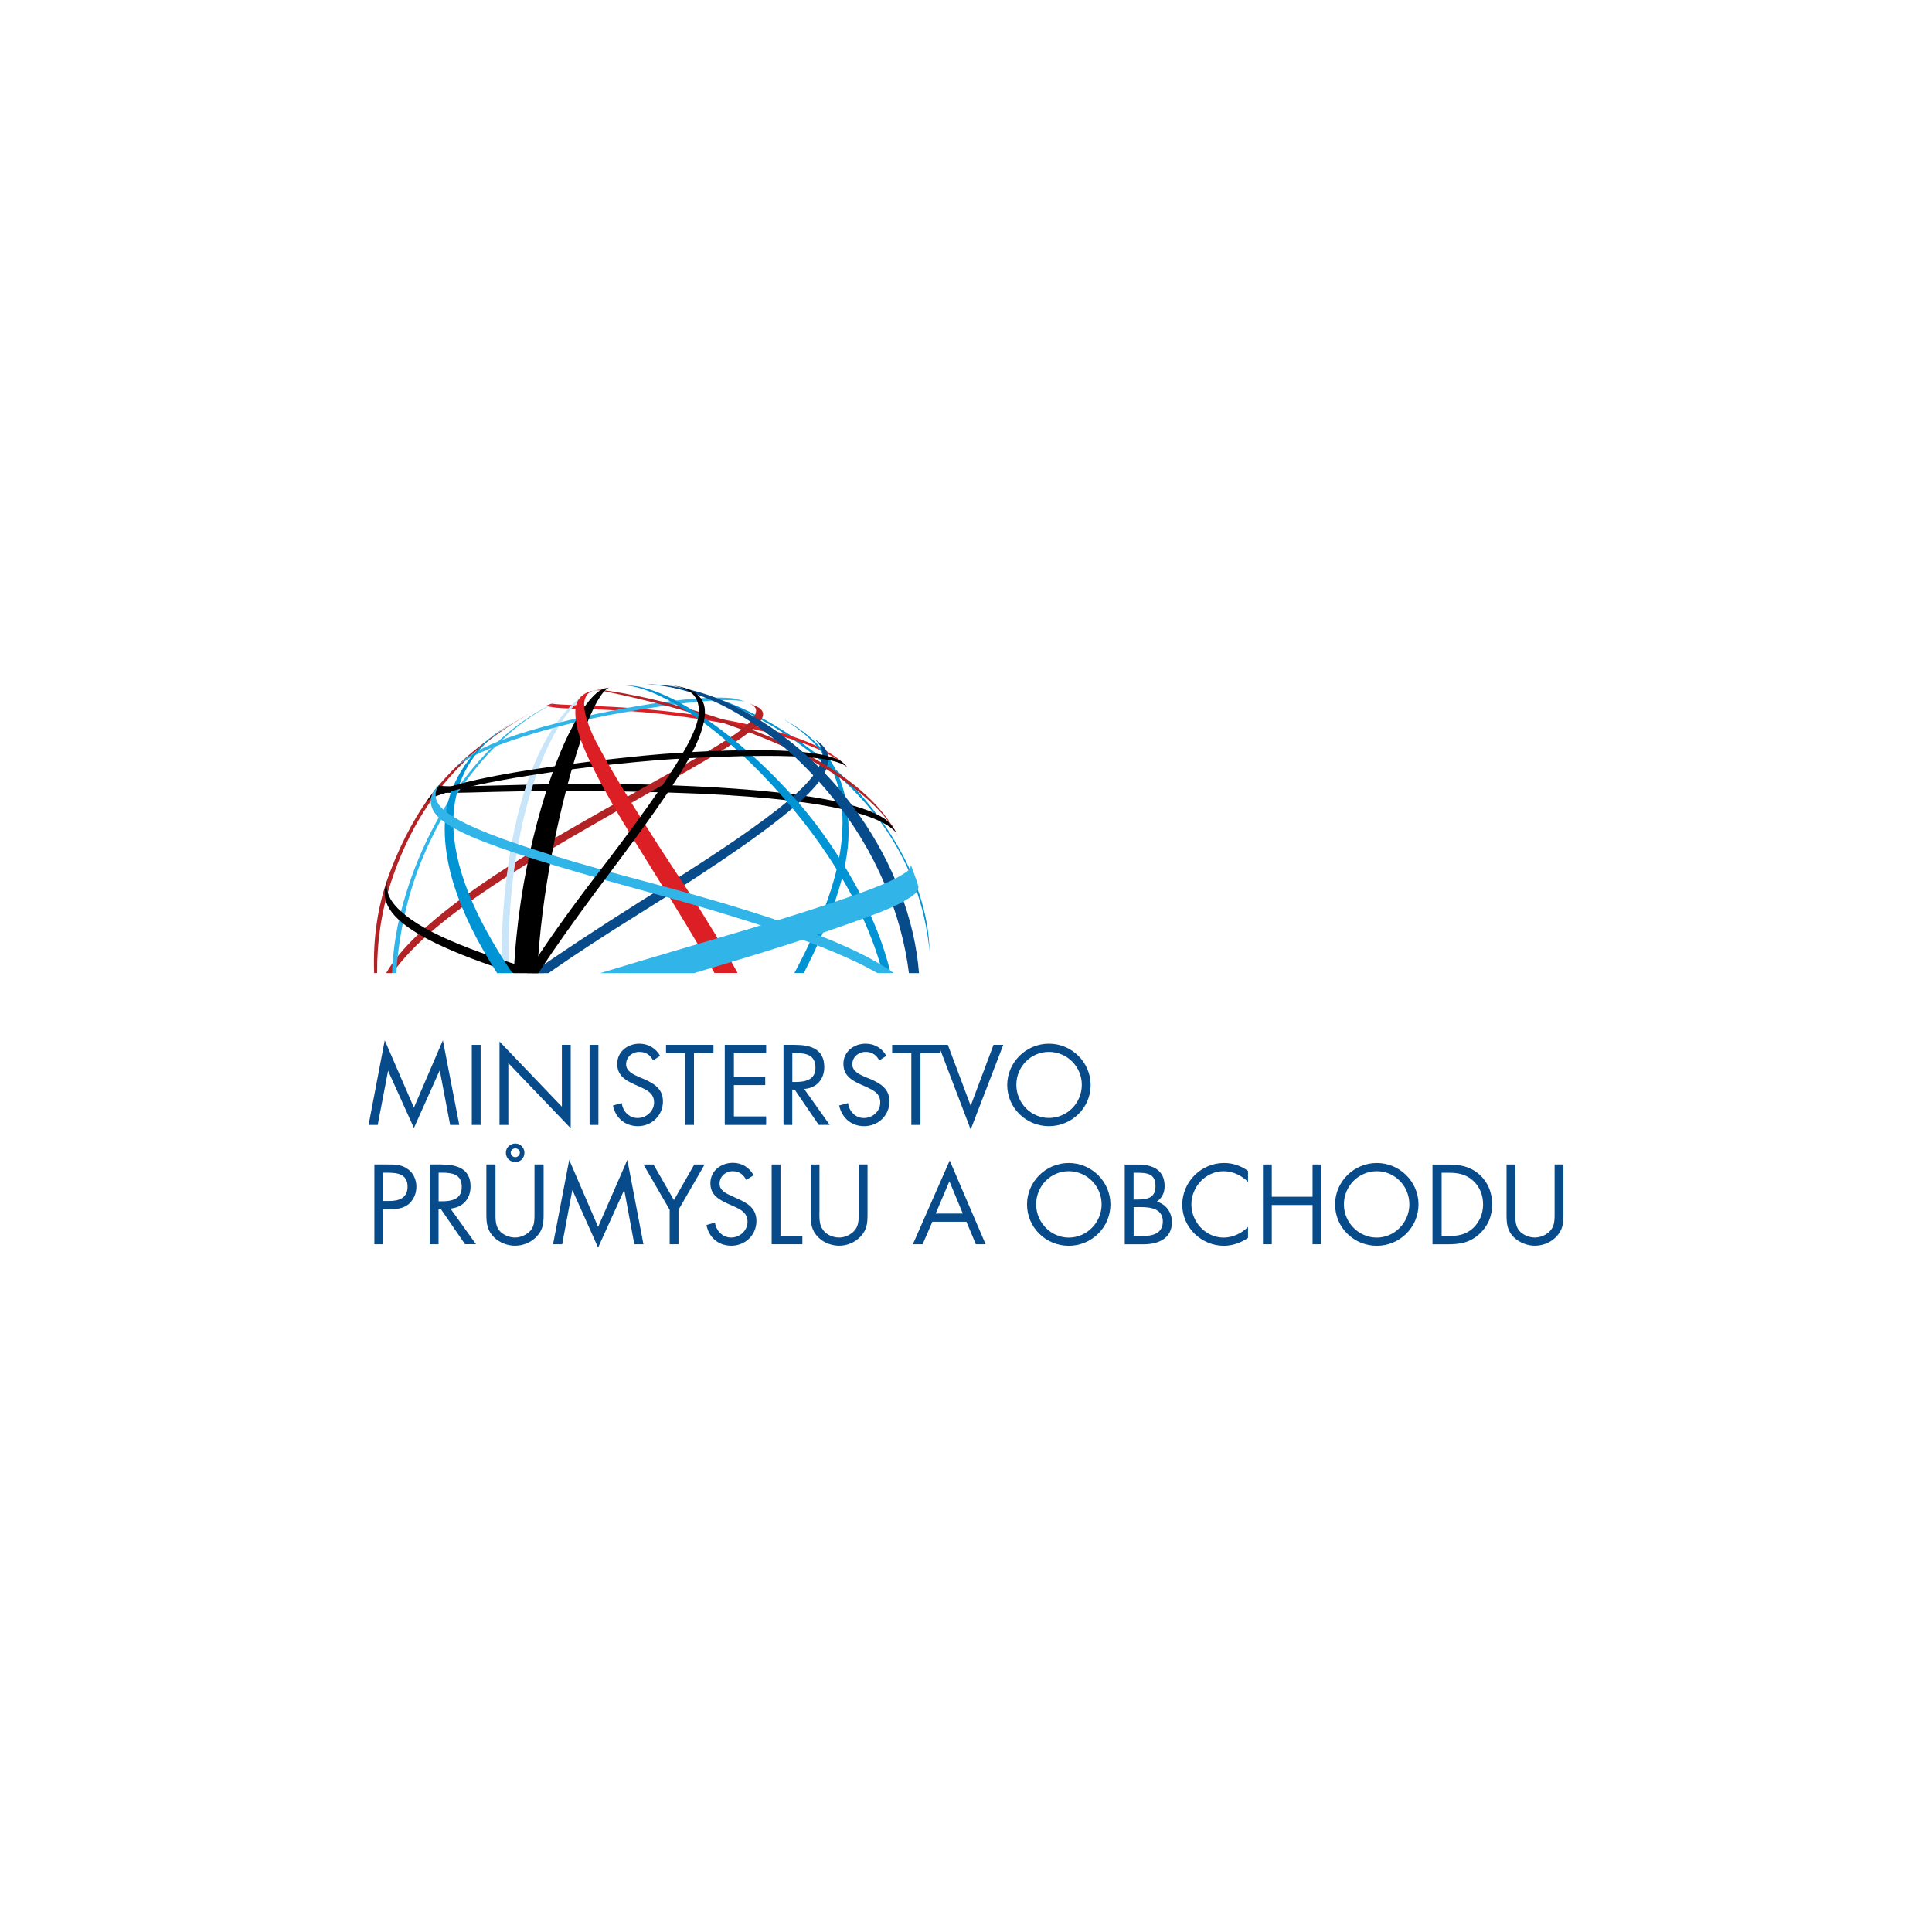 <svg xmlns="http://www.w3.org/2000/svg" xmlns:xlink="http://www.w3.org/1999/xlink" xmlns:xodm="http://www.corel.com/coreldraw/odm/2003" xml:space="preserve" width="42.042mm" height="42.042mm" style="shape-rendering:geometricPrecision; text-rendering:geometricPrecision; image-rendering:optimizeQuality; fill-rule:evenodd; clip-rule:evenodd" viewBox="0 0 313.14 313.14"> <defs> <style type="text/css"> <![CDATA[ .fil0 {fill:none} .fil5 {fill:black;fill-rule:nonzero} .fil2 {fill:#0094D4;fill-rule:nonzero} .fil1 {fill:#074B8A;fill-rule:nonzero} .fil8 {fill:#2B2A29;fill-rule:nonzero} .fil7 {fill:#31B5E9;fill-rule:nonzero} .fil3 {fill:#B32224;fill-rule:nonzero} .fil6 {fill:#C9E5F9;fill-rule:nonzero} .fil4 {fill:#DC1F25;fill-rule:nonzero} ]]> </style> </defs> <g id="Vrstva_x0020_1">  <rect class="fil0" x="-0" y="-0" width="313.14" height="313.14"></rect> <g id="_3200619679904"> <g id="_1574986712528"> <polygon class="fil1" points="67.09,179.52 62.36,168.61 59.74,182.33 61.22,182.33 62.9,173.55 62.9,173.55 67.09,182.82 71.24,173.55 71.29,173.55 72.96,182.33 74.44,182.33 71.78,168.61 "></polygon> <polygon class="fil1" points="77.9,182.33 76.47,182.33 76.47,169.35 77.9,169.35 "></polygon> <polygon class="fil1" points="80.96,168.81 91.07,179.37 91.07,169.35 92.5,169.35 92.5,182.87 82.39,172.31 82.39,182.33 80.96,182.33 "></polygon> <polygon class="fil1" points="96.99,182.33 95.56,182.33 95.56,169.35 96.99,169.35 "></polygon> <path class="fil1" d="M105.87 171.87c-0.54,-0.89 -1.14,-1.38 -2.27,-1.38 -1.14,0 -2.12,0.84 -2.12,2.02 0,1.09 1.14,1.63 2.02,2.02l0.84 0.35c1.68,0.74 3.11,1.58 3.11,3.65 0,2.27 -1.83,4 -4.05,4 -2.07,0 -3.65,-1.33 -4.05,-3.35l1.43 -0.39c0.15,1.33 1.18,2.42 2.57,2.42 1.38,0 2.66,-1.09 2.66,-2.52 0,-1.53 -1.18,-2.02 -2.37,-2.57l-0.79 -0.35c-1.53,-0.69 -2.81,-1.48 -2.81,-3.35 0,-1.97 1.68,-3.26 3.6,-3.26 1.43,0 2.66,0.74 3.35,1.97l-1.13 0.74 0 0z"></path> <polygon class="fil1" points="112.48,182.33 111.05,182.33 111.05,170.69 107.95,170.69 107.95,169.35 115.64,169.35 115.64,170.69 112.48,170.69 "></polygon> <polygon class="fil1" points="117.47,169.35 124.18,169.35 124.18,170.69 118.95,170.69 118.95,174.53 124.03,174.53 124.03,175.87 118.95,175.87 118.95,180.95 124.18,180.95 124.18,182.33 117.47,182.33 "></polygon> <path class="fil1" d="M128.42 175.37l0.44 0c1.68,0 3.31,-0.34 3.31,-2.32 0,-2.12 -1.58,-2.37 -3.31,-2.37l-0.44 0 0 4.69zm0 6.96l0 0 -1.43 0 0 -12.98 1.87 0c2.47,0 4.74,0.64 4.74,3.6 0,1.97 -1.23,3.4 -3.26,3.55l4.14 5.82 -1.78 0 -3.9 -5.72 -0.39 0 0 5.72 0 0z"></path> <path class="fil1" d="M142.53 171.87c-0.54,-0.89 -1.14,-1.38 -2.22,-1.38 -1.18,0 -2.17,0.84 -2.17,2.02 0,1.09 1.14,1.63 2.02,2.02l0.89 0.35c1.68,0.74 3.11,1.58 3.11,3.65 0,2.27 -1.83,4 -4.1,4 -2.07,0 -3.6,-1.33 -4.05,-3.35l1.43 -0.39c0.2,1.33 1.18,2.42 2.57,2.42 1.43,0 2.66,-1.09 2.66,-2.52 0,-1.53 -1.18,-2.02 -2.37,-2.57l-0.79 -0.35c-1.53,-0.69 -2.81,-1.48 -2.81,-3.35 0,-1.97 1.68,-3.26 3.6,-3.26 1.48,0 2.66,0.74 3.36,1.97l-1.14 0.74z"></path> <polygon class="fil1" points="149.19,182.33 147.71,182.33 147.71,170.69 144.6,170.69 144.6,169.35 152.35,169.35 152.35,170.69 149.19,170.69 "></polygon> <polygon class="fil1" points="157.33,179.22 161.03,169.35 162.61,169.35 157.33,183.07 152.1,169.35 153.63,169.35 "></polygon> <path class="fil1" d="M164.73 175.82c0,2.96 2.37,5.38 5.28,5.38 2.96,0 5.33,-2.42 5.33,-5.38 0,-2.91 -2.37,-5.33 -5.33,-5.33 -2.96,0 -5.28,2.42 -5.28,5.33zm12.04 0.05l0 0c0,3.7 -3.06,6.66 -6.76,6.66 -3.7,0 -6.76,-2.96 -6.76,-6.66 0,-3.7 3.06,-6.71 6.76,-6.71 3.7,0 6.76,3.01 6.76,6.71z"></path> <path class="fil1" d="M62.11 194.66l0.99 0c1.58,0 2.96,-0.49 2.96,-2.32 0,-2.12 -1.73,-2.27 -3.4,-2.27l-0.54 0 0 4.59zm0 7.01l0 0 -1.43 0 0 -12.93 2.12 0c1.14,0 2.27,0 3.21,0.69 0.99,0.64 1.48,1.78 1.48,2.91 0,1.09 -0.44,2.12 -1.23,2.81 -0.89,0.74 -1.97,0.84 -3.06,0.84l-1.09 0 0 5.67 0 0z"></path> <path class="fil1" d="M71.09 194.71l0.44 0c1.68,0 3.31,-0.3 3.31,-2.32 0,-2.12 -1.58,-2.32 -3.31,-2.32l-0.44 0 0 4.64zm0 6.96l0 0 -1.43 0 0 -12.93 1.87 0c2.47,0 4.74,0.64 4.74,3.55 0,2.02 -1.23,3.4 -3.26,3.6l4.14 5.77 -1.78 0 -3.9 -5.67 -0.39 0 0 5.67 0 0z"></path> <path class="fil1" d="M82.78 186.82c0,0.39 0.35,0.74 0.74,0.74 0.39,0 0.74,-0.34 0.74,-0.74 0,-0.39 -0.35,-0.69 -0.74,-0.69 -0.39,0 -0.74,0.3 -0.74,0.69zm2.22 0l0 0c0,0.89 -0.64,1.53 -1.48,1.53 -0.84,0 -1.53,-0.64 -1.53,-1.53 0,-0.79 0.69,-1.48 1.53,-1.48 0.84,0 1.48,0.69 1.48,1.48zm-4.69 9.62l0 0c0,0.99 -0.05,2.07 0.54,2.91 0.59,0.79 1.68,1.23 2.62,1.23 0.94,0 1.92,-0.44 2.57,-1.18 0.64,-0.79 0.59,-1.92 0.59,-2.96l0 -7.7 1.48 0 0 8.09c0,1.43 -0.1,2.52 -1.14,3.6 -0.89,0.94 -2.17,1.48 -3.5,1.48 -1.23,0 -2.47,-0.49 -3.36,-1.33 -1.13,-1.09 -1.28,-2.27 -1.28,-3.75l0 -8.09 1.48 0 0 7.7 0 0z"></path> <polygon class="fil1" points="96.94,198.86 92.26,188 89.64,201.67 91.12,201.67 92.75,192.94 92.8,192.94 96.94,202.21 101.14,192.94 101.19,192.94 102.81,201.67 104.29,201.67 101.68,188 "></polygon> <polygon class="fil1" points="104.29,188.74 105.92,188.74 109.23,194.52 112.53,188.74 114.21,188.74 109.97,196.09 109.97,201.67 108.54,201.67 108.54,196.09 "></polygon> <path class="fil1" d="M120.97 191.26c-0.49,-0.89 -1.13,-1.43 -2.22,-1.43 -1.13,0 -2.12,0.84 -2.12,2.02 0,1.14 1.13,1.63 2.02,2.02l0.84 0.39c1.68,0.74 3.11,1.58 3.11,3.65 0,2.27 -1.83,4 -4.05,4 -2.12,0 -3.65,-1.33 -4.05,-3.36l1.38 -0.39c0.2,1.33 1.23,2.42 2.62,2.42 1.38,0 2.66,-1.09 2.66,-2.57 0,-1.48 -1.18,-2.02 -2.42,-2.57l-0.79 -0.35c-1.48,-0.69 -2.81,-1.43 -2.81,-3.31 0,-2.02 1.73,-3.31 3.65,-3.31 1.43,0 2.66,0.74 3.36,2.02l-1.18 0.74 0 0z"></path> <polygon class="fil1" points="126.5,200.34 130.05,200.34 130.05,201.67 125.07,201.67 125.07,188.74 126.5,188.74 "></polygon> <path class="fil1" d="M132.81 196.44c0,0.99 -0.05,2.07 0.59,2.91 0.54,0.79 1.63,1.23 2.62,1.23 0.89,0 1.92,-0.44 2.52,-1.18 0.69,-0.79 0.64,-1.92 0.64,-2.96l0 -7.7 1.43 0 0 8.09c0,1.43 -0.1,2.52 -1.14,3.6 -0.89,0.94 -2.17,1.48 -3.45,1.48 -1.23,0 -2.52,-0.49 -3.35,-1.33 -1.14,-1.09 -1.28,-2.27 -1.28,-3.75l0 -8.09 1.43 0 0 7.7 0 0z"></path> <path class="fil1" d="M153.88 191.46l-2.22 5.23 4.39 0 -2.17 -5.23 0 0zm-2.76 6.56l0 0 -1.58 3.65 -1.58 0 5.97 -13.57 5.82 13.57 -1.58 0 -1.53 -3.65 -5.53 0 0 0z"></path> <path class="fil1" d="M167.94 195.21c0,2.91 2.37,5.38 5.28,5.38 2.96,0 5.33,-2.47 5.33,-5.38 0,-2.96 -2.37,-5.38 -5.33,-5.38 -2.96,0 -5.28,2.42 -5.28,5.38zm12.04 0l0 0c0,3.75 -3.06,6.71 -6.76,6.71 -3.7,0 -6.76,-2.96 -6.76,-6.71 0,-3.7 3.06,-6.71 6.76,-6.71 3.7,0 6.76,3.01 6.76,6.71z"></path> <path class="fil1" d="M183.73 200.34l1.43 0c1.63,0 3.31,-0.39 3.31,-2.37 0,-2.02 -1.92,-2.32 -3.5,-2.32l-1.23 0 0 4.69 0 0zm0 -5.92l0 0 0.54 0c1.63,0 3.01,-0.2 3.01,-2.17 0,-1.97 -1.23,-2.17 -3.01,-2.17l-0.54 0 0 4.34zm-1.43 -5.67l0 0 2.12 0c2.37,0 4.34,0.84 4.34,3.5 0,1.04 -0.39,1.92 -1.28,2.52 1.53,0.39 2.47,1.78 2.47,3.31 0,2.57 -2.07,3.6 -4.64,3.6l-3.01 0 0 -12.93z"></path> <path class="fil1" d="M202.28 191.56c-1.04,-1.04 -2.47,-1.73 -3.95,-1.73 -2.91,0 -5.23,2.52 -5.23,5.38 0,2.86 2.32,5.38 5.23,5.38 1.48,0 2.91,-0.69 3.95,-1.73l0 1.78c-1.14,0.79 -2.52,1.28 -3.9,1.28 -3.65,0 -6.76,-2.96 -6.76,-6.66 0,-3.7 3.06,-6.76 6.76,-6.76 1.48,0 2.71,0.44 3.9,1.28l0 1.78 0 0z"></path> <polygon class="fil1" points="212.74,193.97 212.74,188.74 214.17,188.74 214.17,201.67 212.74,201.67 212.74,195.31 206.13,195.31 206.13,201.67 204.7,201.67 204.7,188.74 206.13,188.74 206.13,193.97 "></polygon> <path class="fil1" d="M217.82 195.21c0,2.91 2.37,5.38 5.33,5.38 2.91,0 5.28,-2.47 5.28,-5.38 0,-2.96 -2.32,-5.38 -5.28,-5.38 -2.96,0 -5.33,2.42 -5.33,5.38zm12.09 0l0 0c0,3.75 -3.06,6.71 -6.76,6.71 -3.7,0 -6.76,-2.96 -6.76,-6.71 0,-3.7 3.06,-6.71 6.76,-6.71 3.7,0 6.76,3.01 6.76,6.71z"></path> <path class="fil1" d="M234.7 200.34c1.58,0 2.91,-0.2 4.1,-1.33 1.04,-0.99 1.58,-2.37 1.58,-3.8 0,-1.48 -0.54,-2.91 -1.68,-3.9 -1.18,-1.04 -2.47,-1.23 -4,-1.23l-1.04 0 0 10.26 1.04 0 0 0zm-2.52 -11.59l0 0 2.47 0c1.92,0 3.5,0.25 5.03,1.53 1.48,1.28 2.17,3.01 2.17,4.93 0,1.92 -0.69,3.55 -2.12,4.84 -1.53,1.38 -3.11,1.63 -5.13,1.63l-2.42 0 0 -12.93z"></path> <path class="fil1" d="M245.6 196.44c0,0.99 -0.05,2.07 0.54,2.91 0.59,0.79 1.68,1.23 2.62,1.23 0.94,0 1.97,-0.44 2.57,-1.18 0.69,-0.79 0.64,-1.92 0.64,-2.96l0 -7.7 1.43 0 0 8.09c0,1.43 -0.1,2.52 -1.14,3.6 -0.89,0.94 -2.17,1.48 -3.5,1.48 -1.18,0 -2.47,-0.49 -3.35,-1.33 -1.14,-1.09 -1.23,-2.27 -1.23,-3.75l0 -8.09 1.43 0 0 7.7 -0 0z"></path> <path class="fil2" d="M150.67 154.21c-0.3,-12.63 -8.93,-24.57 -17.17,-31.13 -9.67,-7.65 -17.47,-10.71 -26.5,-12.09 8.44,1.73 16.68,4.29 27.09,13.17 6.61,5.58 15.05,14.7 16.58,30.05z"></path> <path class="fil3" d="M70.6 127.91c-2.86,3.55 -5.43,8.29 -7.3,13.22 -2.17,5.53 -2.86,11.25 -2.66,16.58l0.49 0c-0.05,-4.98 0.69,-10.02 2.22,-14.65 4.05,-12.29 11.2,-21.36 23.93,-28.22 -7.01,3.8 -12.19,7.6 -16.68,13.07z"></path> <path class="fil4" d="M136.32 123.37c-1.97,-1.63 -6.22,-4.44 -19.39,-6.81 -13.32,-2.42 -25.06,-2.07 -27.53,-2.52l-0.89 0.34c1.92,0.79 9.42,0.25 19.04,1.38 9.62,1.18 24.18,3.55 29.75,8.54l-0.99 -0.94 0 0z"></path> <path class="fil5" d="M145.25 134.96c-2.27,-2.62 -10.31,-5.72 -37,-6.51 -27.09,-0.79 -35.52,0.59 -37.94,-0.2 0,0 0.64,-0.79 0.84,-0.99 0,0.59 17.07,-0.44 30,-0.2 12.58,0.3 38.68,1.09 43.37,6.66 0.34,0.49 0.74,1.23 0.74,1.23l0 0z"></path> <path class="fil3" d="M121.46 113.99c-0.1,-0.05 -0.15,-0.05 -0.15,-0.05 0,0 0.05,0 0.15,0.05z"></path> <path class="fil3" d="M122.6 114.49c-0.25,-0.1 -0.89,-0.39 -1.14,-0.49 0.3,0.15 1.09,0.54 1.09,1.13 0,3.26 -10.56,7.89 -31.73,20.18 -15.2,8.83 -24.77,16.33 -28.22,22.4l1.04 0c6.41,-9.32 24.47,-19.44 36.26,-26.2 16.48,-9.42 23.78,-13.22 23.78,-15.79 0,-0.64 -0.74,-1.09 -1.09,-1.23z"></path> <path class="fil6" d="M81.25 157.17c0,0.15 0,0.35 0,0.54l1.23 0c0,-1.09 -0.05,-2.17 -0.05,-3.26 0,-20.48 6.22,-38.68 13.67,-42.48 0,0 -0.39,0 -0.79,0.25 -7.25,4.24 -14.06,18.95 -14.06,44.95l0 0z"></path> <path class="fil7" d="M65.02 147.64c-0.84,3.21 -1.33,6.61 -1.48,10.06l0.69 0c0.3,-4.54 1.14,-9.87 3.06,-15.44 3.85,-11.25 12.73,-24.28 23.78,-28.81 -11.94,4.79 -22.05,18.55 -26.05,34.19l0 0z"></path> <path class="fil7" d="M91.07 113.45c0.79,-0.3 1.53,-0.54 2.32,-0.79 -0.79,0.25 -1.53,0.49 -2.32,0.79z"></path> <path class="fil7" d="M120.68 113.7c-3.01,-0.64 -10.66,0.15 -20.48,1.92 -9.97,1.78 -22.94,5.58 -26.35,8.78 1.97,-2.12 5.82,-4.98 22.35,-8.59 13.62,-2.91 21.17,-3.01 23.19,-2.52 0.59,0.15 1.28,0.39 1.28,0.39l0 0z"></path> <path class="fil2" d="M126.89 116.51c5.28,3.11 9.67,7.8 9.67,16.77 0,6.86 -2.52,14.51 -7.8,24.42l1.53 0c4.19,-8.19 7.25,-16.28 7.25,-22.84 0,-7.99 -2.66,-14.06 -10.66,-18.35z"></path> <path class="fil8" d="M62.75 142.76c0.1,-0.3 0.15,-0.49 0.15,-0.49 0,0 -0.1,0.2 -0.15,0.49z"></path> <path class="fil5" d="M64.08 146.81c-1.53,-1.78 -1.48,-3.26 -1.33,-4.05 -0.15,0.44 -0.3,1.04 -0.39,1.53 -0.1,2.02 0.54,4.84 8.34,8.63 3.5,1.68 7.75,3.26 12.48,4.79l4.98 0c-12.09,-3.6 -20.38,-6.81 -24.08,-10.9l0 0z"></path> <path class="fil2" d="M82.68 117.4c0,0 -1.58,0.89 -2.76,1.83 -3.35,2.57 -7.84,7.65 -7.84,15.15 0,5.13 1.58,12.58 8.49,23.34l2.47 0c-6.41,-9.47 -9.57,-17.61 -9.57,-24.42 0,-8.39 4.98,-13.42 9.23,-15.89l0 0z"></path> <path class="fil1" d="M131.78 119.62c0.64,0.49 1.53,1.38 1.53,2.57 0,4.54 -9.62,11.5 -29.7,24.03 -6.96,4.39 -12.73,8.19 -17.42,11.5l2.71 0c4.1,-2.86 8.98,-6.07 14.7,-9.62 28.62,-17.81 30.64,-22.2 30.64,-25.21 0,-1.38 -0.99,-2.32 -2.47,-3.26l0 0z"></path> <path class="fil3" d="M96.2 111.92c0.84,-0.1 1.28,0 2.86,0.35 4.29,0.89 16.04,3.5 27.28,8.44 8.49,3.75 16.73,9.47 19.44,15.34 -1.53,-3.36 -6.32,-11.3 -24.97,-18.16 -11.64,-4.24 -19.74,-5.62 -23.63,-6.12 0,0 -0.74,0.1 -0.99,0.15l0 0z"></path> <path class="fil2" d="M101.33 111.13c2.76,-0.05 11.2,3.01 22.35,14.56 8.49,8.83 16.18,19.98 19.39,32.02l1.28 0c-1.73,-7.15 -5.28,-14.65 -11.05,-22.7 -9.23,-12.83 -24.67,-24.37 -31.97,-23.88l0 0z"></path> <path class="fil5" d="M91.42 120.56c-3.11,6.96 -7.4,20.92 -8.14,37.15l3.8 0c0.64,-13.27 3.65,-26.45 5.87,-33.94 2.12,-7.35 4.49,-12.19 5.92,-12.34 -0.25,0.05 -0.74,0.1 -1.09,0.2 -1.97,0.84 -4.34,4.44 -6.36,8.93l0 0z"></path> <path class="fil5" d="M137.35 124.36c-2.12,-1.78 -9.42,-2.27 -25.61,-1.48 -13.86,0.64 -38.83,4.19 -42.53,6.91 0,0 0.59,-0.84 0.94,-1.18 6.27,-3.35 31.63,-5.97 37.35,-6.41 9.82,-0.74 25.46,-1.28 28.96,1.28 0.49,0.39 0.89,0.89 0.89,0.89l0 0z"></path> <path class="fil4" d="M96.7 120.41c-1.87,-3.6 -2.02,-5.48 -2.02,-6.32 0,-0.49 0.2,-1.83 1.53,-2.17 -1.97,0.39 -2.96,1.63 -2.96,3.4 0,2.62 0.74,5.67 5.97,14.9 3.9,6.91 10.61,16.87 16.58,27.48l3.75 0c-2.32,-4.24 -5.18,-8.93 -8.58,-14.16 -2.27,-3.45 -10.51,-15.89 -14.26,-23.14l0 0z"></path> <path class="fil7" d="M103.41 142.56c-30.25,-8.04 -32.81,-11.35 -32.81,-13.77 0,-0.39 0.05,-0.84 0.74,-1.73 -0.35,0.3 -1.04,1.18 -1.04,1.18 -0.25,0.39 -0.49,1.04 -0.49,1.53 0,3.85 6.12,6.81 33.6,14.36 18.55,5.03 31.43,9.37 38.78,13.57l2.66 0c-8.04,-5.72 -24.52,-10.66 -41.44,-15.15l0 0z"></path> <path class="fil1" d="M117.22 113.6c-5.18,-2.27 -10.21,-2.76 -12.38,-2.66 10.41,0.39 21.56,7.8 30.05,18.26 7.01,8.63 11.2,18.75 12.43,28.52l1.63 0c-1.33,-17.37 -14.06,-36.41 -31.73,-44.11z"></path> <path class="fil5" d="M108.73 111.08c1.58,0.25 4.54,0.74 4.54,4.1 0,2.76 -1.92,7.7 -17.07,27.29 -4.44,5.82 -7.99,10.85 -10.76,15.25l1.82 0c2.76,-4.24 5.92,-8.63 9.28,-13.17 12.34,-16.43 17.71,-24.08 17.71,-29.21 0,-3.26 -3.4,-4.1 -5.53,-4.24l0 0z"></path> <path class="fil7" d="M145.44 142.22c-1.87,1.09 -7.84,3.5 -24.52,8.49 -6.56,1.92 -15.3,4.49 -23.63,7.01l15.2 0c7.85,-2.32 15.94,-4.79 19.83,-6.17 6.66,-2.32 11.94,-4.1 14.26,-5.53 1.53,-0.89 2.32,-1.43 2.27,-2.37 -0.35,-1.18 -1.23,-3.5 -1.23,-3.5 0.05,0.79 -0.49,1.09 -2.17,2.07l0 0z"></path> </g> </g> </g> </svg>